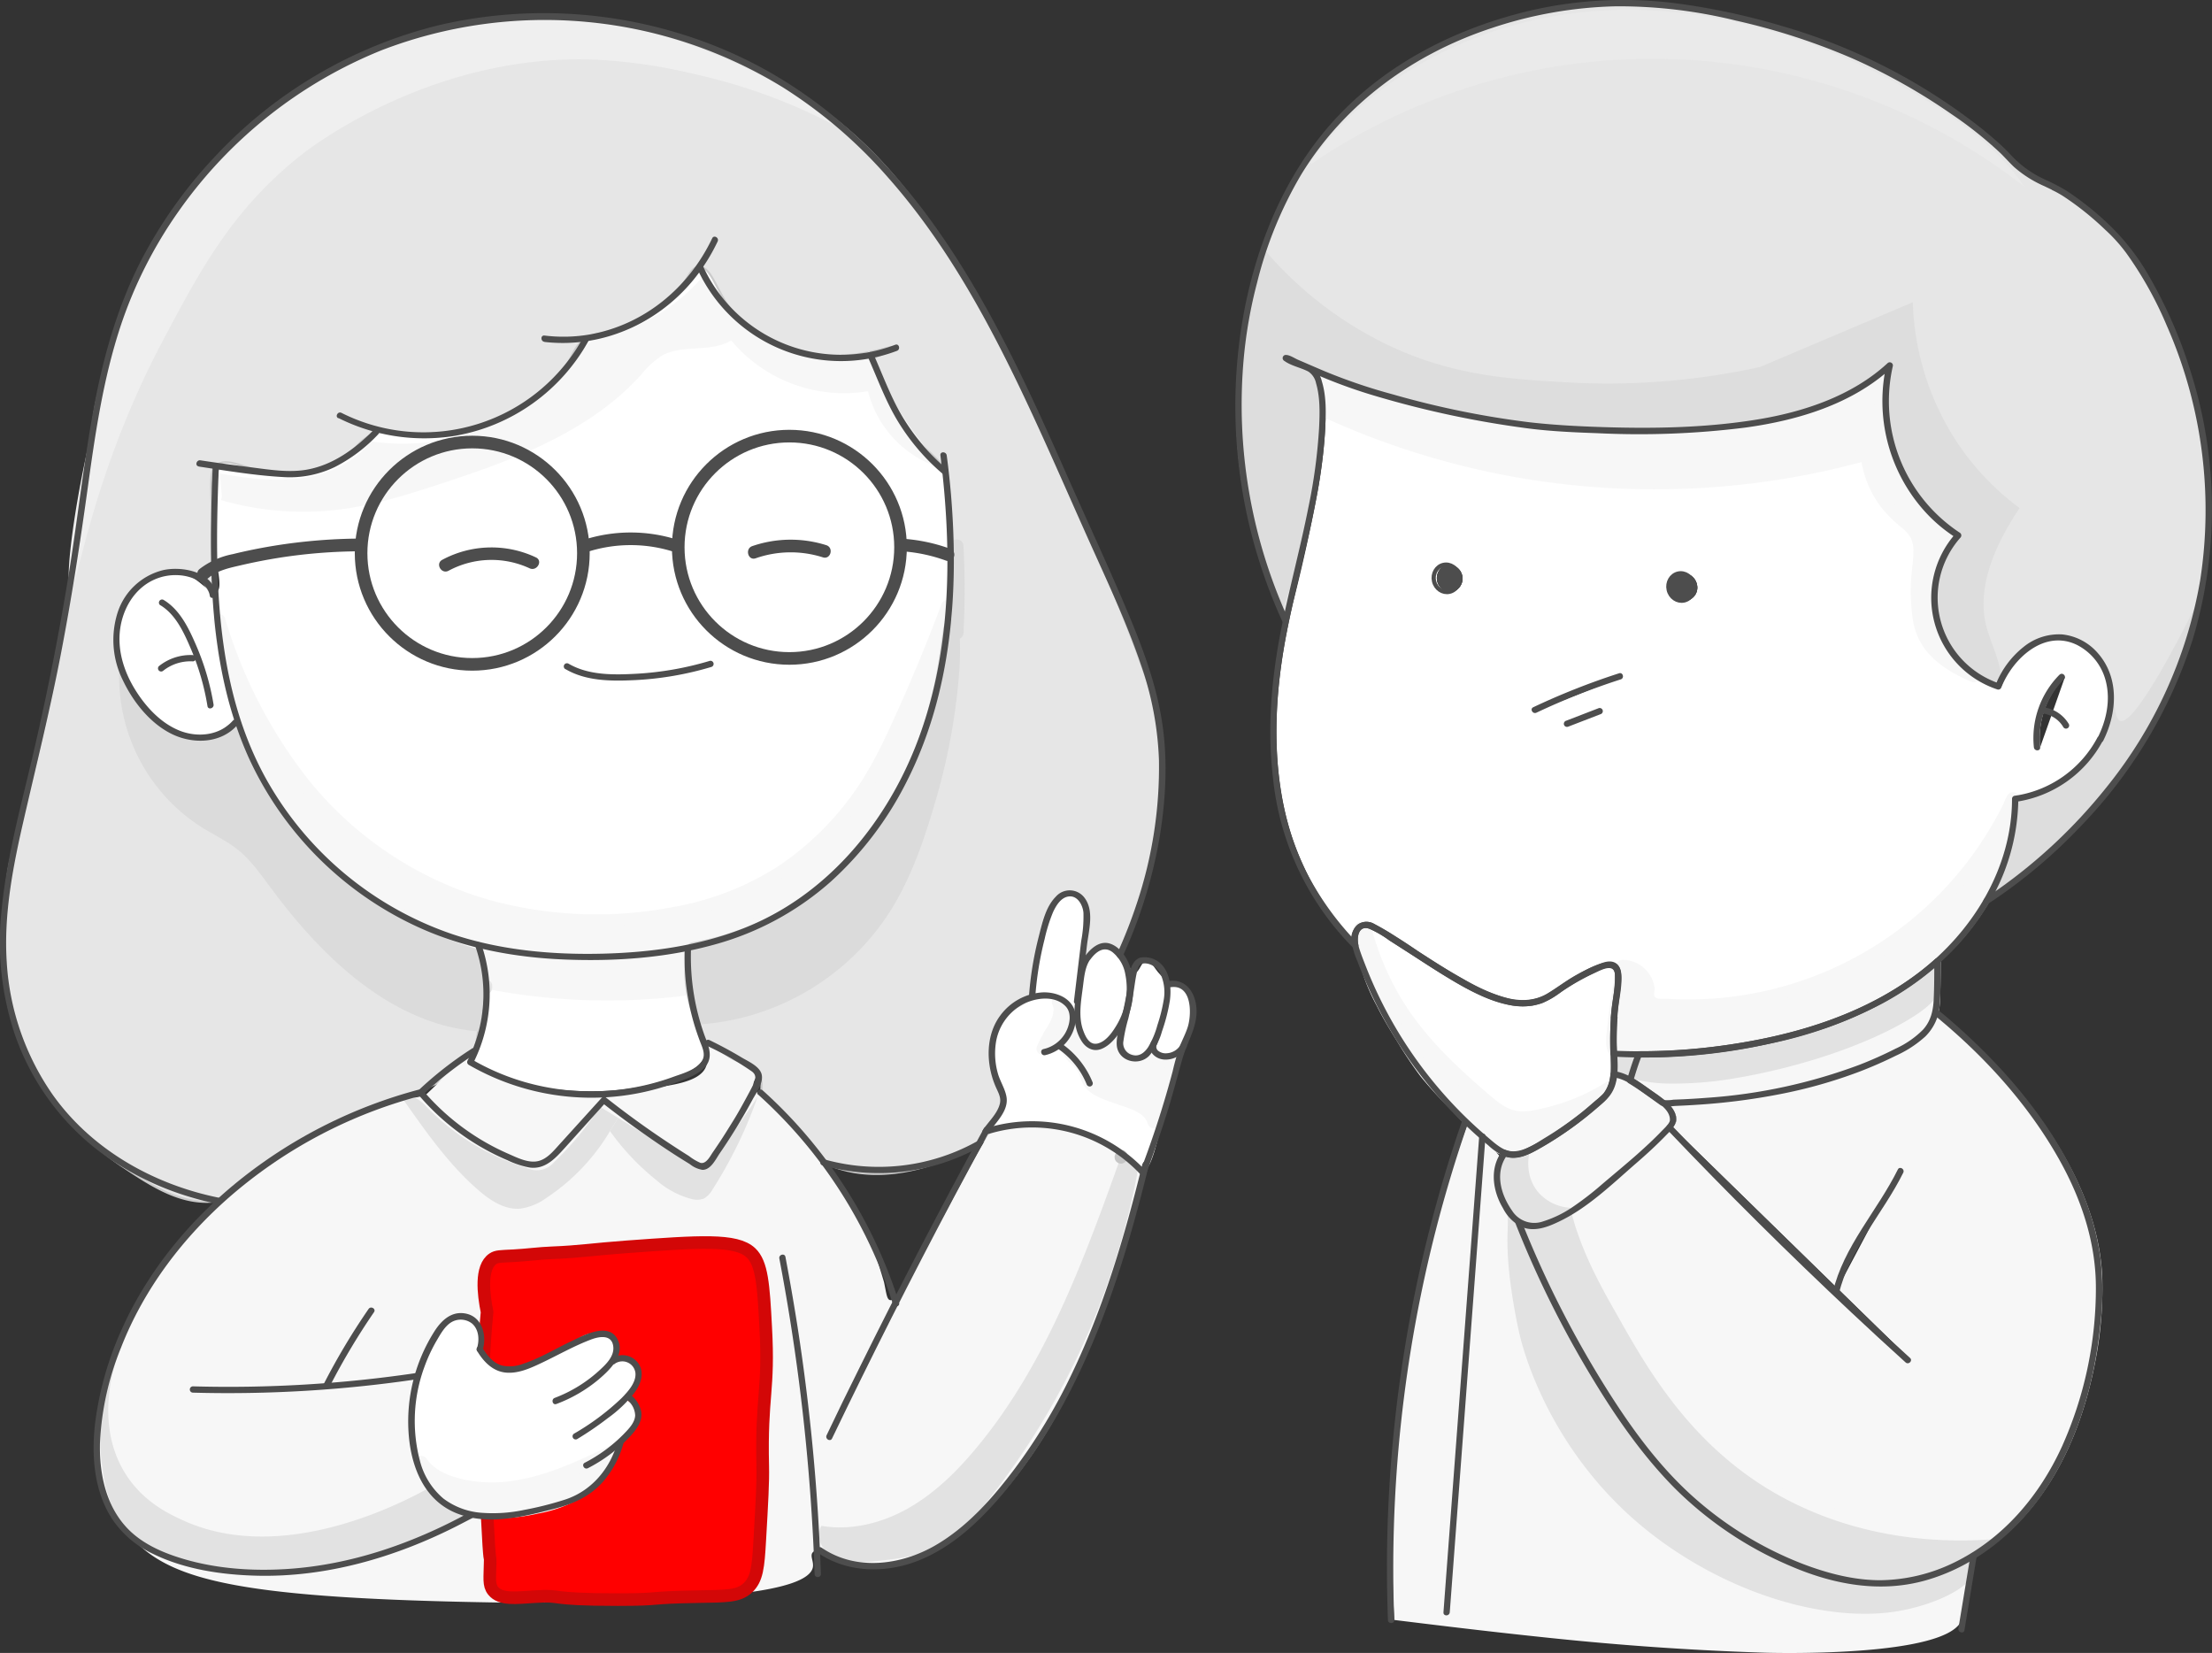 <svg xmlns="http://www.w3.org/2000/svg" viewBox="0 0 526.39 393.31"><rect x="0" y="0" width="526.39" height="393.31" fill="#333333" stroke="none"/><defs><style>.cls-1{fill:#fff;}.cls-13,.cls-2{fill:#e6e6e6;}.cls-2{stroke:#cbcbcb;stroke-width:0.5px;}.cls-12,.cls-17,.cls-2,.cls-4{stroke-miterlimit:10;}.cls-3{fill:#f7f7f7;}.cls-4{fill:red;stroke:#d30707;}.cls-12,.cls-4{stroke-width:3px;}.cls-5{fill:#e5e5e5;}.cls-6{fill:#e2e2e2;}.cls-7{fill:#c6c6c6;}.cls-8{fill:#dbdbdb;}.cls-9{fill:#cbcbcb;}.cls-10{fill:#efefef;}.cls-11{fill:#4d4d4d;}.cls-12,.cls-14,.cls-17{fill:none;}.cls-12,.cls-17{stroke:#4d4d4d;}.cls-15{fill:#ddd;}.cls-16{fill:#eaeaea;}</style></defs><g id="Layer_2" data-name="Layer 2"><g id="Layer_4" data-name="Layer 4"><path class="cls-1" d="M55,89.69c-.13.55-.46,3.06-1.13,8.08-2.35,17.69-3.53,26.53-2.82,32.45.66,5.51,2,9.87.45,10.66-1.83.93-4.62-4.72-10.33-5-5.12-.27-8.94,4-9.17,4.23a14.55,14.55,0,0,0-2.94,6.4A26.07,26.07,0,0,0,28.45,157c1.06,3.41,4.3,12.17,12.5,16.81,2.36,1.34,5.82,3.29,9.36,2.23,3.75-1.12,5-4.84,6.77-4.33s1.26,4.19,2.4,8.57c1,3.95,3.28,6.86,7.76,12.69a92.84,92.84,0,0,0,13,13.8c3.08,2.62,7.19,5.25,15.42,10.51,6.68,4.28,9.12,5.49,12.51,6s4.31-.1,5.72,1c4.45,3.44,1.35,14.94.7,17.53-1.54,6.19-3.81,7.74-2.8,10.51,1.43,3.94,7.52,5,16.12,6.31,15.43,2.41,25.13-.09,27.35-.7,6.14-1.68,11.3-3.09,12.62-7,1-3.12-1.27-5-3.51-14-2.39-9.67-1.35-11.3-.7-11.92,1.08-1,2.16-.51,8-1.7,0,0,1.81-.37,4.64-1.11,4.93-1.28,9.47-4.5,13.33-7.71,7.72-6.42,14.89-12.38,21.53-22.92,7.72-12.25,9.93-23.09,12.12-33.87a134.17,134.17,0,0,0,1.4-45.58c-1.78-12.57-2.87-20.29-7.71-28.75-11-19.31-32.16-25.91-43.47-29.45-34.55-10.79-64.4,0-73.62,3.51C88.5,61.73,59.55,70.67,55,89.69Z"/></g><g id="Colors"><path class="cls-2" d="M266.5,227.2c-6.58,15.85-14.42,34.73-33.86,45.14l-.31.17C228,274.8,211,283.8,196,276.58c-6.39-3.08-14.84-10.27-14.82-16.93,0-1.2.29-2.75-.7-4.24-1.64-2.46-4.78-1.7-9.4-4.86a12,12,0,0,1-2.59-2.19,13,13,0,0,1-2.82-7.05c-1.42-9.61-4.47-12.36-2.6-14.51.35-.41,1.34-.85,3.3-1.71A51.35,51.35,0,0,1,172,223h4.24c1.26-.49,2.78-1.14,4.47-2a58.41,58.41,0,0,0,5.4-3,65.24,65.24,0,0,0,13.4-11.28,95.47,95.47,0,0,0,13.4-17.64c8.55-14.63,10.82-28,12-35.26a99.58,99.58,0,0,0,1.41-15.52c.06-6.22-.55-6.17-.71-15.52-.13-7.67.28-8.41-.7-10.58-1.64-3.62-3.73-3.7-8.47-9.87A59.74,59.74,0,0,1,212.19,96a62.78,62.78,0,0,1-4.94-10.58c4.69-1.88,5.72-2.57,5.64-2.82-.24-.79-10.29,3.83-21.86,1.41a28.74,28.74,0,0,1-12.7-5.65c-7.89-6.43-8.18-14.88-12-14.81-2.44,0-2.21,3.51-7.76,8.47-2.3,2.06-6.56,5.86-12.69,7-3,.58-4.26.13-6.35,1.41-2.7,1.64-3.18,4-4.94,7.05A30,30,0,0,1,124,98.12c-3.76,2.28-7.09,3-12.69,4.24-4.31.94-6.92,1.51-10.58,1.41-5.82-.17-7.83-1.84-11.29-.71-3.22,1-5.21,3.72-6.35,5.64a27.74,27.74,0,0,1-12.69,4.24c-9.92.65-15.7-5-19.05-2.12-1.13,1-1.42,2.41-.7,14.11.62,10.2,1.24,15.87,0,16.22-.9.25-1.47-2.62-4.24-4.23-3.83-2.23-9.78-.83-13.4,2.11-7.41,6-4.48,18.1-4.23,19.05,1.35,5.24,4.65,9.23,6.35,11.28a37.27,37.27,0,0,0,4.94,4.94c2.44,1.55,5.88,3.14,9.17,2.12,3.57-1.12,5-4.71,7.05-4.24.93.22,2.09,1.33,2.82,5.65a68.32,68.32,0,0,0,15.52,24.68c3.32,3.35,8.56,6.94,19,14.11,5.55,3.8,8.21,5.35,12,6.35,5,1.33,6.7.31,8.47,2.12,1.17,1.19,1.77,3,0,17.63-.75,6.12-1,6.87-1.41,7.76-2.6,5.36-8.53,6.92-12.7,9.17C88.33,266,83.49,266,74.65,270.23c-14.48,6.89-13.45,14.11-22.57,15.51-8.67,1.34-16-3.57-23.28-8.46A65.22,65.22,0,0,1,5.52,249.07C-.1,235.55.66,223.75,1.29,213.8c.67-10.55,2.53-13.2,7.06-31.74,5.29-21.65,8-39.41,10.58-56.43,3.73-24.57,2.4-24,4.93-33.85,2.39-9.31,7-27.52,20.46-45.15C64.05,20.7,95,6.23,123.32,4.31a107.28,107.28,0,0,1,25.39,1.41,114.48,114.48,0,0,1,45.14,19.05c18.8,13.28,28,28.45,40.2,48.67,7.4,12.23,13.4,26.26,25.4,54.31,15.47,36.18,16.51,43.58,16.93,48.67C278.21,199,271,216.44,266.5,227.2Z"/></g><g id="Layer_6" data-name="Layer 6"><path class="cls-3" d="M111.68,250.83c-1.25-.26-2.41,1.43-4.94,4.23a78.4,78.4,0,0,1-5.64,5.64,96.87,96.87,0,0,0-26.8,9.17c-16.53,8.56-26,19.86-32.45,27.51a76.63,76.63,0,0,0-11.29,16.93,73,73,0,0,0-4.93,14.11c-2.12,8.71-4.38,18-.71,27.51a30.91,30.91,0,0,0,7,10.58c9.35,9.53,25.34,13.88,87.47,14.81,6.33.09,15.27-.16,33.15-.71,12.57-.38,39.86-1.34,40.91-7.76.22-1.37-.8-2.72,0-3.52,1.36-1.37,5.24,1.71,11.28,2.82a34.07,34.07,0,0,0,9.17,0c14.74-1.68,28.88-22,31.74-26.1a120.78,120.78,0,0,0,12.7-24c.66-1.62,2.56-7,6.35-17.63,0,0,1.23-3.49,4.93-15.52,2.31-7.5,2.49-8.46,2.12-9.88-1.82-6.94-12.86-9.48-17.63-10.58-6.46-1.48-11.92-2.73-16.93,0-1.85,1-2.63,2-11.29,18.34-2.66,5-5.74,9.82-8.46,14.81-2.31,4.25-4.31,8.1-5.64,7.76-.76-.19-.86-1.62-1.41-4.23,0,0-.16-.71-2.83-9.17-1.89-6-4.8-10.36-7.75-14.81-1.87-2.8-3.6-4.92-7.06-9.17-5.29-6.49-7.93-9.73-9.87-10.58-1.07-.46-3.17-1.21-3.53-2.82-.32-1.46,1.07-2.27.71-3.53-.43-1.47-2.61-1.34-5.65-2.82-4-2-5.43-4.75-6.34-4.23s.78,3.25,0,5.64c-1.31,4-8.9,4.85-16.93,5.64-7.88.78-16.51,1.55-27.51-1.41a66,66,0,0,1-9.88-3.52C113.5,253,112.89,251.08,111.68,250.83Z"/></g><g id="Layer_7" data-name="Layer 7"><path class="cls-4" d="M115.2,321.36c.24-4.13.54-7.42.71-9.17-.89-4.34-1.6-10.7,1.41-12.69.88-.58,1.68-.54,4.94-.71,3.06-.16,6.1-.59,9.17-.7,6.45-.25,9.82-.84,17.63-1.41,17.4-1.27,26.11-1.91,29.63,1.41,2.62,2.48,3,7.56,3.52,17.63.86,15.32-1.1,16.24-.7,33.15.09,3.76-.18,8.38-.71,17.64-.36,6.37-.65,9.22-2.82,11.28s-5,2-12,2.12c-12.7.22-7.79.69-19,.7-17.59,0-12.47-1.16-19.75-.7-4.39.27-8.1.81-9.88-1.41-1.12-1.41-.75-3-.7-7.06,0-1.76-.09,2.07-.71-10.58C115,342.25,114.55,333,115.2,321.36Z"/></g><g id="Layer_5" data-name="Layer 5"><path class="cls-1" d="M235.47,267.41c-.26-1,3-2,3.52-4.94.35-1.87-.63-3.11-1.41-4.94-2-4.62-1.87-11,.71-14.81,2.29-3.36,4.85-2.12,7.05-5.64,1.54-2.47.7-3.73,1.41-9.88.69-5.93,1.36-11.14,4.94-13.4,1.31-.82,3.6-1.63,4.94-.71,1.55,1.08.81,3.77,1.41,9.88.28,2.87,0,4.69.7,4.94,1,.33,2-2.73,4.23-2.82,1.71-.08,3.24,1.67,4.24,2.82,1.74,2,1.92,3.52,2.82,3.52,1.19,0,1.46-2.67,2.82-2.82s1.66,2.11,4.23,4.23c2.33,1.93,3.35,1.19,4.94,2.83,2.37,2.43,2.16,6.2,2.11,7.05-.18,3.36-1.76,4.69-3.52,8.46-1.27,2.71-1.19,3.62-2.82,10.58-2.54,10.85-3.85,16.28-5.65,16.93-3.76,1.36-6.21-6.5-15.51-9.87C246.67,265.21,235.94,269.3,235.47,267.41Z"/><path class="cls-1" d="M98.73,331.71a36.64,36.64,0,0,1,3.07-10.35c1.8-3.88,3.32-7.16,6.35-7.75a5.74,5.74,0,0,1,5.64,2.11c1.24,1.89-.27,3.37.71,5.64,1.23,2.86,5.13,4.09,7.76,4.24s4.68-.88,8.46-2.83c5.85-3,7.24-5.58,11.29-5.64,1,0,3,0,4.23,1.41a5,5,0,0,1,.71,4.23,5.13,5.13,0,0,1-2.11,2.77c2.12-2.24,5-2.52,6.34-1.35s1.09,4,0,5.64c-1,1.44-2.32,1.55-2.35,2.49,0,1.24,2.37,1.5,3,3.15s-.8,3.2-2.82,6.35c-3.93,6.13-2.94,6.92-5.64,9.87a22,22,0,0,1-7.06,4.94,35.55,35.55,0,0,1-16.1,3.65c-5.84,0-11.22-.08-15.64-3.65C96.57,350.13,98.1,337.07,98.73,331.71Z"/></g><g id="shadow"><path class="cls-3" d="M224.74,111.59a25.62,25.62,0,0,1-18.18-18.5A35,35,0,0,1,174,81c-4.87,3-11.63.82-16.59,3.68a21.71,21.71,0,0,0-4.91,4.57c-12.39,13.65-30.53,20.3-48.06,26C97,117.7,89.54,120,81.81,121.1A70.44,70.44,0,0,1,52.61,119l.19-.87c-.15-1.82-.31-3.64-.46-5.46,6.35,1.12,12.85,2,19.24,1.14s12.74-3.68,16.69-8.79a52.1,52.1,0,0,0,48.81-19.72,16.25,16.25,0,0,1,3.79-4.13,16.31,16.31,0,0,1,4.9-1.76A43,43,0,0,0,168,64.9c5.44,15,23.83,23.85,38.94,18.74A86.58,86.58,0,0,0,224.74,111.59Z"/><path class="cls-3" d="M164.58,236.72a151.28,151.28,0,0,1-43-.41q-2.9-.45-5.68-1a30.9,30.9,0,0,1-2-9.9,135.07,135.07,0,0,0,17.47,2.14,155.33,155.33,0,0,0,16.94,0c6.68-.29,12.42-.84,16.91-1.39a14.59,14.59,0,0,0-1.41,6.35A14.38,14.38,0,0,0,164.58,236.72Z"/><path class="cls-5" d="M117.14,235c0-.15,0-.31,0-.46A1.06,1.06,0,0,0,117,234a1.14,1.14,0,0,0-.31-.48,1,1,0,0,0-.48-.31,1.15,1.15,0,0,0-.58-.13l-.4,0a1.59,1.59,0,0,0-.66.39l-.23.3a1.48,1.48,0,0,0-.21.76c0,.15,0,.31,0,.46a1.14,1.14,0,0,0,.12.58,1.24,1.24,0,0,0,.31.48,1.11,1.11,0,0,0,.49.31,1.15,1.15,0,0,0,.58.13l.39,0a1.56,1.56,0,0,0,.67-.39l.23-.3a1.58,1.58,0,0,0,.21-.76Z"/><path class="cls-3" d="M253.92,245.54a6.63,6.63,0,0,1-5.88,4,42.69,42.69,0,0,1,2.89-5.31,7.53,7.53,0,0,0,1-5.43l.66-.22A6.62,6.62,0,0,1,253.92,245.54Z"/><path class="cls-3" d="M252.63,244.78a6.68,6.68,0,0,1-.77,1.32,6,6,0,0,1-.55.58,3.14,3.14,0,0,1-.51.41c-.22.15-.45.28-.68.41a3,3,0,0,1-.6.25c-.25.08-.51.14-.77.2a3.29,3.29,0,0,1-.71.07l1.45,1.9c.66-1.79,1.94-3.39,2.83-5.12a9,9,0,0,0,1.06-6.42l-1,1.84L253,240l-1.46-.39a5.12,5.12,0,0,1,.85,1.23,2.86,2.86,0,0,1,.22.54,8.56,8.56,0,0,1,.23.87,3.76,3.76,0,0,1,.06.57,7.54,7.54,0,0,1,0,.82c0,.45.06-.2,0,.24,0,.14-.05.27-.08.4a8.45,8.45,0,0,1-.28.85,1.52,1.52,0,0,0,1.05,1.85,1.54,1.54,0,0,0,1.84-1.05,8.13,8.13,0,0,0-1.72-8.44,1.49,1.49,0,0,0-1.46-.38l-.65.21a1.53,1.53,0,0,0-1,1.84c.41,1.59-.28,3.3-1.13,4.78a36.1,36.1,0,0,0-2.76,5.17A1.51,1.51,0,0,0,248,251a8.17,8.17,0,0,0,7.18-4.72,1.56,1.56,0,0,0-.54-2.06A1.52,1.52,0,0,0,252.63,244.78Z"/><path class="cls-3" d="M253.38,238.38c0-.12-.07-.24-.11-.36a1.26,1.26,0,0,0-.27-.51,1.18,1.18,0,0,0-.42-.38,1.66,1.66,0,0,0-1.16-.15l-.35.15a1.4,1.4,0,0,0-.54.54l-.15.35a1.36,1.36,0,0,0,0,.8c0,.12.07.24.11.35a1,1,0,0,0,.27.51,1,1,0,0,0,.42.39,1.12,1.12,0,0,0,.56.18,1.18,1.18,0,0,0,.59,0l.36-.15a1.4,1.4,0,0,0,.54-.54l.15-.36a1.51,1.51,0,0,0,0-.79Z"/><path class="cls-3" d="M279.37,252.07A134.29,134.29,0,0,1,274.63,267c-.63-2.63-3.52-3.94-6.07-4.87l-4.68-1.72c-1.83-.67-3.81-1.46-4.79-3.14-.55-.94-.71-2.06-1.22-3-.72-1.31-2-2.2-3-3.33s-1.58-2.87-.71-4.09a14.45,14.45,0,0,1,1.08-1.14l1.22.09a5,5,0,0,0,8.95,1.77,5.27,5.27,0,0,0,8.29,3.94,1.41,1.41,0,0,1,.75-.35,1.43,1.43,0,0,1,.81.41A4.21,4.21,0,0,0,279.37,252.07Z"/><path class="cls-3" d="M277.92,251.67a137.06,137.06,0,0,1-4.73,14.94h2.89c-1.46-5.18-8.39-6.24-12.67-8a6,6,0,0,1-2.92-2c-.79-1.15-.9-2.63-1.73-3.79a34.61,34.61,0,0,0-2.55-2.73,3.1,3.1,0,0,1-.92-1.8c0-.73.57-1.1,1-1.59l-1.06.44,1.22.09-1.44-1.1c1.44,5.07,8.1,6.69,11.45,2.43l-2.56-1.06a6.87,6.87,0,0,0,6.83,6.39,7,7,0,0,0,2.56-.54,3.23,3.23,0,0,0,1.16-.61c.37-.21.3-.25-.21-.13l.4.28a5.56,5.56,0,0,0,5.08.57c1.8-.66,1-3.56-.79-2.89-1.38.5-2.12,0-3.31-.63-1.35-.76-2.15,0-3.32.59a3.83,3.83,0,0,1-5.4-3c-.11-1.12-1.66-2.2-2.56-1.06-1.89,2.4-5.56,2-6.44-1.1a1.55,1.55,0,0,0-1.45-1.11,2.88,2.88,0,0,0-2.84.91,4.22,4.22,0,0,0-1.19,4.29,8.85,8.85,0,0,0,2.69,3.84,6.52,6.52,0,0,1,1.51,1.88c.38.8.55,1.67.95,2.46,1.5,3,5.1,3.92,8,5,2.49.92,6.74,1.8,7.58,4.76a1.51,1.51,0,0,0,2.89,0,137.06,137.06,0,0,0,4.73-14.94C281.29,250.6,278.4,249.8,277.92,251.67Z"/><path class="cls-3" d="M254.23,244.68a1.09,1.09,0,0,1,0,.18l.05-.4a1.09,1.09,0,0,1-.08.31l.15-.36a2.77,2.77,0,0,1-.22.37l.23-.3-.14.16a1.14,1.14,0,0,0-.31.48,1.17,1.17,0,0,0-.13.58,1.15,1.15,0,0,0,.13.58,1,1,0,0,0,.31.48l.3.24a1.57,1.57,0,0,0,.76.2l.4,0a1.49,1.49,0,0,0,.66-.39,4.45,4.45,0,0,0,.42-.53,1.28,1.28,0,0,0,.15-.25,3.9,3.9,0,0,0,.2-.47.74.74,0,0,0,0-.14,3.23,3.23,0,0,0,.08-.53.92.92,0,0,0,0-.16,1.15,1.15,0,0,0-.13-.58,1.08,1.08,0,0,0-.31-.48,1.14,1.14,0,0,0-.48-.31,1.06,1.06,0,0,0-.58-.13l-.4,0a1.49,1.49,0,0,0-.66.39l-.24.3a1.57,1.57,0,0,0-.2.76Z"/><path class="cls-3" d="M225.48,144.18C224.62,161.6,219.7,179,210,193.54s-24.28,26-41.13,30.54A103.36,103.36,0,0,1,148.76,227c-12.09.81-30.58,1.72-50-7.81a80,80,0,0,1-20.59-14.58A84.57,84.57,0,0,1,55,162.08q-1.47-7.29-2.92-14.58c3.78,12.11,13.84,38.59,37.33,55.26a92.1,92.1,0,0,0,15.1,8.62,90.64,90.64,0,0,0,44.2,7.36c8.27-.69,25-2.08,40.2-13.4a76.25,76.25,0,0,0,16.23-16.93,84.62,84.62,0,0,0,7.05-12.7C215.81,168.11,220.53,157.52,225.48,144.18Z"/><path class="cls-3" d="M224,144.18c-.95,18.55-6.52,37.12-17.73,52.11C196,210,181,220.23,164.11,223.66A138.15,138.15,0,0,1,138.75,226a92.88,92.88,0,0,1-25.29-2.86A78.35,78.35,0,0,1,70.67,193.7a83.2,83.2,0,0,1-10.82-20.27,123.15,123.15,0,0,1-4.77-18.55l-1.56-7.78-2.89.8A122.79,122.79,0,0,0,68,183.31,89.49,89.49,0,0,0,108.4,214.6c15.15,5.81,31.37,7,47.36,4.92a77.47,77.47,0,0,0,24.08-6.91,68.72,68.72,0,0,0,22.37-17.92,84.8,84.8,0,0,0,11.27-18.22q5.72-12,10.55-24.31,1.49-3.78,2.9-7.59c.67-1.81-2.22-2.59-2.89-.79q-5,13.35-10.88,26.32c-3,6.65-6.15,13.31-10.51,19.22a69.28,69.28,0,0,1-17.88,17.07,68,68,0,0,1-24.52,9.42,96.25,96.25,0,0,1-43.78-1.67,85.56,85.56,0,0,1-42.58-28,114.36,114.36,0,0,1-19.34-35.84c-.35-1-.7-2.1-1-3.16a1.5,1.5,0,0,0-2.89.8c1.52,7.58,2.73,15.29,5.08,22.68a87.37,87.37,0,0,0,9.34,20.17,82,82,0,0,0,40.87,33.13c16.56,6.05,34.75,6,52.05,3.79a73.14,73.14,0,0,0,26.44-8.31A76.64,76.64,0,0,0,204.66,203c12.61-14.34,19.57-32.78,21.74-51.61.27-2.39.46-4.79.58-7.18C227.08,142.25,224.08,142.25,224,144.18Z"/><path class="cls-3" d="M57,161.49a66.3,66.3,0,0,1-2.3-7.16,1.51,1.51,0,0,0-1.84-1.05,1.53,1.53,0,0,0-1.05,1.85,70.08,70.08,0,0,0,2.29,7.16,1.53,1.53,0,0,0,1.85,1A1.52,1.52,0,0,0,57,161.49Z"/><path class="cls-3" d="M145.87,345.34a18.28,18.28,0,0,1-8.74,10,37.28,37.28,0,0,1-13,3.9c-5,.71-10.28.91-15-.95-4.48-1.76-8.34-5.75-8.88-10.49a8.4,8.4,0,0,0,1,1.32,14.42,14.42,0,0,0,5.86,3.5c6.36,2.22,13.41,1.87,19.94.2S139.79,348.25,145.87,345.34Z"/><path class="cls-3" d="M144.43,344.94c-2.21,6.67-8.84,10.28-15.27,11.87-6.72,1.67-15.27,2.84-21.52-.9-2.9-1.73-5.41-4.62-5.86-8.07l-2.8.76c2.3,3.39,6.08,5.16,9.94,6.15a34.15,34.15,0,0,0,12.66.67c8.9-1.11,17-4.95,25-8.79,1.74-.83.22-3.42-1.51-2.59-7.24,3.47-14.6,7-22.6,8.24a32.15,32.15,0,0,1-11.49-.12c-3.46-.71-7.38-2-9.46-5.07-.73-1.09-3-.86-2.79.75,1,8,8.48,12.54,16,13.31a44.8,44.8,0,0,0,13.26-1,31.47,31.47,0,0,0,11.64-4.57,19.5,19.5,0,0,0,7.66-9.83C147.93,343.9,145,343.11,144.43,344.94Z"/><path class="cls-6" d="M111.68,360.86c-11,6.17-32.53,16-57.13,12.7-8.09-1.08-20-2.82-26.1-12-3.47-5.19-4-11.16-4.43-15.4a49.53,49.53,0,0,1,2.92-21.76l1.51-3.05c-.94,2.43-6.32,17.12,1.44,29.38,4.28,6.76,10.57,9.64,14.06,11.2,24.16,10.72,53.21-5.11,58.56-8.13a13.05,13.05,0,0,0,9.17,7.05Z"/><path class="cls-7" d="M28.45,321.68c-.18.93-.35,1.87-.52,2.82"/><path class="cls-6" d="M270.49,280A179.87,179.87,0,0,1,233,359.64a34.94,34.94,0,0,1-7,6.88c-5.23,3.58-11.82,4.37-18.12,5-3.11.32-6.41.61-9.23-.74s-4.77-5-3.18-7.72c7.08,1.22,14.45-.65,20.7-4.2s11.46-8.68,16.06-14.19c16.63-19.92,25.71-44.88,34.47-69.32l.14.05c1.57.46,3.38,1.19,3.72,2.77A4.52,4.52,0,0,1,270.49,280Z"/><path class="cls-7" d="M265.38,274.7c0,.09-.07.19-.1.28a1.22,1.22,0,0,0,0,.6,1.09,1.09,0,0,0,.18.55,1.06,1.06,0,0,0,.39.42,1,1,0,0,0,.51.27l.4.06a1.42,1.42,0,0,0,.75-.21l.31-.23a1.54,1.54,0,0,0,.38-.67c0-.09.07-.18.1-.27a1.22,1.22,0,0,0,0-.6,1.16,1.16,0,0,0-.18-.56,1.12,1.12,0,0,0-.39-.42,1.14,1.14,0,0,0-.51-.27l-.4,0a1.42,1.42,0,0,0-.75.21l-.31.23a1.57,1.57,0,0,0-.38.66Z"/><path class="cls-6" d="M180.3,260.94A105.66,105.66,0,0,1,169.58,283a5.38,5.38,0,0,1-2.07,2.18,4.59,4.59,0,0,1-2.82.14,20.71,20.71,0,0,1-8.53-4.54,58.43,58.43,0,0,1-11-11.64L147.1,266,165,277.08a2.73,2.73,0,0,0,2.19.59,2.78,2.78,0,0,0,1-.83A119,119,0,0,0,180.3,260.94Z"/><path class="cls-6" d="M147.1,266l-1.95,3.16a49,49,0,0,1-15,15.79,13.93,13.93,0,0,1-6.36,2.64c-3.76.31-7.2-2-10-4.45-6.91-6-12.24-13.57-17.5-21.05L96,261.4a3.13,3.13,0,0,1,3.16,0,10.22,10.22,0,0,1,2.51,2.13,55.28,55.28,0,0,0,23.61,14.34,5.41,5.41,0,0,0,6.66-1.43,72.36,72.36,0,0,0,10.83-13.1Z"/><path class="cls-8" d="M113.91,245.42c-20.6-1.61-37.17-17.49-49.43-34.12C62,208,59.61,204.52,56.37,202c-2.6-2-5.63-3.46-8.45-5.2a42.4,42.4,0,0,1-19.56-35.31l.09-3a24.09,24.09,0,0,0,8.46,12.7c2,1.51,5.83,4.39,11.29,4.23a16,16,0,0,0,8.46-2.82,86.11,86.11,0,0,0,57.27,53.31A36.83,36.83,0,0,1,113.91,245.42Z"/><path class="cls-9" d="M28.36,161.44a41.14,41.14,0,0,1,.27-4.7"/><path class="cls-8" d="M226.3,148.91c1.26.17,1.53,21.61-6.72,46.43-3.1,9.34-5.55,15.76-10.47,22.93a56.88,56.88,0,0,1-42.54,24.15,25.52,25.52,0,0,1-1.64-16.63,67.11,67.11,0,0,0,19-6.35c3.11-1.59,15-8,25.39-22.57C225.88,173.66,224.94,148.72,226.3,148.91Z"/><path class="cls-8" d="M225.9,150.35a1.71,1.71,0,0,1-.74-.54s-.06-.36,0-.1a7,7,0,0,0,.16.77c0,.22,0-.25,0,.18,0,.19,0,.37.05.55,0,.47.06.93.07,1.4a72.92,72.92,0,0,1-.25,8.23,141.81,141.81,0,0,1-4.59,25.95c-2.41,8.89-5.29,18.05-9.87,26.09a55.33,55.33,0,0,1-44.15,28l1.29.74a24.27,24.27,0,0,1-1.48-15.47l-1,1.05a68.39,68.39,0,0,0,36.16-18.82c12.8-12.56,20.68-29.21,24-46.69.55-2.86,1-5.74,1.36-8.62.12-.87.22-1.74.39-2.6,0-.25.11-.49.16-.74s0,0,0,0-.64.61-1.1.59c1.93.07,1.92-2.93,0-3-1.54-.06-1.83,1.72-2,2.85-.32,2-.54,4-.85,6a103.79,103.79,0,0,1-5.37,21c-6,15.83-16.84,30.14-31.43,38.94a64.52,64.52,0,0,1-22.11,8.1,1.49,1.49,0,0,0-1.05,1,27.69,27.69,0,0,0,1.79,17.78,1.46,1.46,0,0,0,1.3.75A58.68,58.68,0,0,0,211.72,217c5.21-8.18,8.38-17.65,11.05-26.91a148,148,0,0,0,5.34-28.35,72.45,72.45,0,0,0,.3-9.77c-.07-1.34,0-4.11-1.72-4.54C224.82,147,224,149.89,225.9,150.35Z"/><path class="cls-8" d="M226.42,149.57c0,.2-.07.41-.11.61l2.95.4a182.17,182.17,0,0,0,0-20.77c-.11-1.92-3.11-1.93-3,0a182.17,182.17,0,0,1,0,20.77c-.1,1.67,2.62,2.07,2.94.4l.12-.61c.33-1.89-2.56-2.7-2.9-.8Z"/><path class="cls-10" d="M16.81,139.74c1.75.38,4.78-26.28,21.87-58.54,8.93-16.88,16.63-31.42,33.15-44.44,2.41-1.9,31.38-24.1,69.83-22.57a127.22,127.22,0,0,1,24,3.53,133.78,133.78,0,0,1,36.67,14.1c.12-.22-33.55-28.92-76.88-27.51-26,.85-45.81,12.25-52.19,16.23A107,107,0,0,0,41.5,50.87C32,64.8,28.68,76.92,23.86,94.6,17.6,117.61,15.23,139.4,16.81,139.74Z"/></g><g id="Layer_2-2" data-name="Layer 2"><path class="cls-11" d="M50.62,110.89c-.93,23.29-1.2,47.71,8.57,69.41a81.82,81.82,0,0,0,41.38,40.78c10.66,4.68,22.23,6.77,33.82,7.23,11.87.48,24.05-.35,35.53-3.53a69.14,69.14,0,0,0,27.78-15A81.12,81.12,0,0,0,215.75,186c10.72-21.06,12.51-45.31,10.54-68.52-.26-3-.59-6.09-1-9.12-.12-.95-1.62-1-1.5,0,2.86,23.23,2.76,47.67-6.1,69.69-7.56,18.78-21.54,35.28-40.67,42.81-10.69,4.21-22.24,5.78-33.68,6.06-12,.29-24.24-.82-35.71-4.65a80.51,80.51,0,0,1-44.12-36.61c-11.27-20.07-12.32-43.74-11.72-66.21.07-2.84.18-5.68.29-8.52,0-1-1.46-1-1.5,0Z"/><path class="cls-11" d="M47.24,111c6.65,1,13.39,2.14,20.11,2.51a24.6,24.6,0,0,0,12.34-2.39A37.56,37.56,0,0,0,90,103.34c.67-.69-.39-1.75-1.06-1.06-4.32,4.42-9.58,8.3-15.77,9.44-4.26.79-8.76.07-13-.47s-8.33-1.09-12.49-1.72c-.94-.14-1.35,1.3-.4,1.44Z"/><path class="cls-11" d="M80.52,99.46a45.62,45.62,0,0,0,27.72,4.25A45.08,45.08,0,0,0,140.11,81c.46-.85-.83-1.61-1.3-.76a43.33,43.33,0,0,1-57.54,18c-.86-.44-1.62.86-.75,1.29Z"/><path class="cls-11" d="M129.56,81.36c14.52,1.67,28.73-5.17,37.16-17a45.16,45.16,0,0,0,4.06-6.91c.41-.86-.88-1.63-1.3-.75-5.56,11.69-16,20.45-28.9,22.84a36.69,36.69,0,0,1-11,.3c-1-.11-.95,1.4,0,1.5Z"/><path class="cls-11" d="M166,64.07a37.58,37.58,0,0,0,47.45,19.41c.9-.34.51-1.79-.4-1.45a36.12,36.12,0,0,1-45.76-18.72c-.4-.87-1.7-.11-1.29.76Z"/><path class="cls-11" d="M206.6,85.1c2.27,5.11,4.19,10.44,7.11,15.22a51.76,51.76,0,0,0,10.64,12.44c.74.62,1.8-.43,1.07-1.06a50.42,50.42,0,0,1-10.64-12.51c-2.8-4.68-4.67-9.88-6.88-14.85-.39-.88-1.68-.11-1.3.76Z"/><path class="cls-11" d="M51.36,141.29c-.83-5.37-8.22-6.61-12.55-5.63A15.2,15.2,0,0,0,28,145.72a21.52,21.52,0,0,0,1.34,16.35c2.4,5,6.38,10,11.42,12.52s11.76,2.42,15.72-2.07c.64-.72-.42-1.79-1.06-1.06-3.15,3.58-8.39,4.09-12.66,2.4-4.58-1.82-8.2-5.82-10.71-9.94-2.62-4.3-4.19-9.41-3.43-14.47.69-4.6,3.2-9,7.42-11.21A12.41,12.41,0,0,1,43.75,137c2.58.43,5.72,1.88,6.17,4.73.14.95,1.59.55,1.44-.4Z"/><path class="cls-11" d="M38.15,144c3.75,2.25,5.72,6.74,7.37,10.61A58.63,58.63,0,0,1,49.37,168c.16,1,1.61.55,1.45-.39a60.15,60.15,0,0,0-4.23-14.26c-1.74-4-3.82-8.31-7.68-10.62a.75.75,0,0,0-.76,1.29Z"/><path class="cls-11" d="M45.86,155.87a12,12,0,0,0-8.06,2.65.75.75,0,0,0,1.06,1.06,10.4,10.4,0,0,1,7-2.21c1,0,1-1.45,0-1.5Z"/><path class="cls-11" d="M134.59,159.22c4.86,2.85,10.77,2.87,16.24,2.62a76.43,76.43,0,0,0,18.5-3.16.75.75,0,0,0-.4-1.44,75.25,75.25,0,0,1-17.63,3.08c-5.32.28-11.2.39-16-2.4a.75.75,0,0,0-.76,1.3Z"/><path class="cls-11" d="M106.75,135.8a21.57,21.57,0,0,1,19.27-.58c1.73.82,3.26-1.77,1.51-2.59a24.75,24.75,0,0,0-22.3.58c-1.69.92-.18,3.51,1.52,2.59Z"/><path class="cls-11" d="M179.83,132.84a25.21,25.21,0,0,1,16-.22c1.85.58,2.64-2.31.8-2.9a28.13,28.13,0,0,0-17.61.22c-1.81.63-1,3.53.8,2.9Z"/><path class="cls-11" d="M113.11,225.14a34.84,34.84,0,0,1-1.85,27.22.76.76,0,0,0,.27,1A58.3,58.3,0,0,0,144,261.1a57.62,57.62,0,0,0,16.52-3.37c2.31-.85,5-1.73,6.82-3.4,2.12-1.9,1.75-4.25.81-6.66A55.15,55.15,0,0,1,164.43,226c0-1-1.47-1-1.5,0a55.87,55.87,0,0,0,2.25,17.67c.4,1.34.85,2.66,1.35,4s1.38,3,.68,4.46c-1.07,2.25-4.6,3.25-6.72,4a57.15,57.15,0,0,1-31.32,2.39,55.69,55.69,0,0,1-16.89-6.44l.27,1a36.36,36.36,0,0,0,2-28.38c-.32-.91-1.77-.52-1.45.4Z"/><path class="cls-11" d="M112.28,249.52a86.39,86.39,0,0,0-12.7,9.92.75.75,0,0,0,0,1.06,57.29,57.29,0,0,0,16.47,13.31q2.3,1.24,4.71,2.26a21,21,0,0,0,5.29,1.74c3.68.49,6.08-2.16,8.34-4.66l9.81-10.88h-1.06q5.78,4.55,11.82,8.72,3.07,2.13,6.22,4.15c1,.63,2,1.25,3,1.87a6.34,6.34,0,0,0,3,1.35c2,0,3.15-2.56,4.08-3.91,1.41-2.05,2.77-4.14,4.06-6.26s2.54-4.28,3.72-6.47c.89-1.66,2.65-4,2.23-6s-3.29-3.2-4.86-4.15c-2.45-1.48-5-2.83-7.56-4.08-.86-.42-1.62.87-.75,1.29a72.29,72.29,0,0,1,10.79,6.14c1.29.93.89,2.1.26,3.35-.49,1-1,1.93-1.52,2.89-1,1.84-2,3.67-3.12,5.47s-2.12,3.44-3.24,5.12c-.56.84-1.13,1.68-1.7,2.51s-1.55,2.82-2.92,2.42a12.42,12.42,0,0,1-2.68-1.6c-.92-.58-1.84-1.16-2.76-1.76q-2.64-1.71-5.25-3.5-6-4.12-11.7-8.62a.76.76,0,0,0-1.06,0L133,272.45c-1.36,1.5-2.85,3.33-4.92,3.82-2.38.56-5.09-.85-7.22-1.78a56.21,56.21,0,0,1-20.22-15.05v1.06A85.9,85.9,0,0,1,113,250.81c.81-.52.06-1.82-.75-1.29Z"/><path class="cls-11" d="M99.68,259.26a115.91,115.91,0,0,0-41.82,20.86c-12.12,9.53-22.34,21.72-28.72,35.81a77.63,77.63,0,0,0-6.45,22.25c-1,8-.4,16.86,4.3,23.7a23.94,23.94,0,0,0,9.36,7.82c7.53,3.7,16.28,5,24.59,5.22,16.56.45,32.9-4.29,47.59-11.71,1.3-.66,2.6-1.35,3.88-2,.85-.47.09-1.76-.76-1.3-13.29,7.28-28,12.42-43.19,13.41-8.93.59-18.22-.12-26.74-3-4.29-1.44-8.56-3.56-11.66-6.94-5-5.45-6.48-13.09-6.26-20.28a68.26,68.26,0,0,1,5-22.44c5.48-14.06,14.86-26.37,26.22-36.2a113.13,113.13,0,0,1,39.68-22.14q2.68-.86,5.4-1.57a.75.75,0,0,0-.4-1.45Z"/><path class="cls-11" d="M114.87,321.21c1-3.27,0-7.65-3.74-8.59-3.49-.86-6,1.42-7.74,4.15a40,40,0,0,0-6.11,24.82c.66,7.76,3.82,15.55,11.55,18.55,7.29,2.82,15.3.85,22.56-1,4.61-1.15,8.75-2.84,12-6.45a23.18,23.18,0,0,0,5-9.38A.75.75,0,0,0,147,343c-1.74,6.33-6.1,11.68-12.45,13.79a79,79,0,0,1-9.86,2.49,35.84,35.84,0,0,1-10.17.67,17.12,17.12,0,0,1-9-3.38,17.39,17.39,0,0,1-5.63-9.13,37.19,37.19,0,0,1,1.12-22.23,38.11,38.11,0,0,1,2.77-6c1-1.68,2.12-3.86,3.93-4.76a4.37,4.37,0,0,1,4.7.54c1.61,1.5,1.69,3.91,1.09,5.88-.28.93,1.17,1.32,1.45.4Z"/><path class="cls-11" d="M113.5,321.39c1.55,2.59,3.73,4.91,6.88,5.21,3,.28,5.94-1.09,8.55-2.33,3.89-1.84,7.64-4,11.67-5.52,2.05-.79,5.09-1.3,5.35,1.77.18,2.13-1.54,3.91-3,5.26A32.94,32.94,0,0,1,132,332.62c-.9.34-.51,1.79.4,1.45a34.34,34.34,0,0,0,10-5.79c2.66-2.26,6.67-6,4.43-9.83s-8-.69-10.85.67c-3.8,1.78-7.47,4.06-11.48,5.37a8.69,8.69,0,0,1-5.11.41c-2.1-.63-3.53-2.46-4.61-4.27a.75.75,0,0,0-1.29.76Z"/><path class="cls-11" d="M146.33,324.47a3.14,3.14,0,0,1,4.88,2.19c.23,2.28-1.8,4.49-3.28,6a58.58,58.58,0,0,1-11.37,8.49.75.75,0,0,0,.75,1.29,78.32,78.32,0,0,0,7.42-5.07,30.6,30.6,0,0,0,6.21-5.92c1.49-2,2.55-4.7,1-7a4.63,4.63,0,0,0-6.35-1.24c-.81.51-.06,1.81.76,1.29Z"/><path class="cls-11" d="M149,332.94a4.86,4.86,0,0,1,2.15,3.86c-.09,1.79-1.63,3.29-2.8,4.5a36.15,36.15,0,0,1-9.2,6.75c-.85.45-.1,1.74.76,1.29a36.7,36.7,0,0,0,10.14-7.66c1.45-1.6,2.88-3.47,2.55-5.76a6.81,6.81,0,0,0-2.85-4.27c-.76-.59-1.51.72-.75,1.29Z"/><path class="cls-11" d="M99,326.71a305.08,305.08,0,0,1-53.08,3.16.75.75,0,0,0,0,1.5,307.73,307.73,0,0,0,53.48-3.21c1-.15.54-1.59-.4-1.45Z"/><path class="cls-11" d="M78.44,329.93A162.44,162.44,0,0,1,89,312.22c.55-.8-.75-1.55-1.29-.76a161.08,161.08,0,0,0-10.6,17.72c-.44.85.86,1.61,1.3.75Z"/><path class="cls-11" d="M180.47,260.5a112.71,112.71,0,0,1,27.3,37.38,111.1,111.1,0,0,1,4.73,12.48c.29.91,1.74.52,1.45-.4A114.29,114.29,0,0,0,191,269.08a112.36,112.36,0,0,0-9.51-9.64c-.71-.64-1.78.41-1.06,1.06Z"/><path class="cls-11" d="M185.46,299.46A489,489,0,0,1,193,357.9q.57,8.28.85,16.6c0,1,1.53,1,1.5,0a493.23,493.23,0,0,0-5.56-58.82q-1.31-8.32-2.88-16.62c-.19-.94-1.63-.54-1.45.4Z"/><path class="cls-11" d="M198,342.28q13.94-29,29.05-57.49,4.16-7.79,8.38-15.53c.46-.85-.83-1.61-1.3-.76q-15.37,28.17-29.6,56.95-4,8-7.83,16.07c-.41.87.88,1.63,1.3.76Z"/><path class="cls-11" d="M271.88,276.88c-4.21,17.23-9.28,34.38-17,50.38a134.42,134.42,0,0,1-13.45,22.27c-5.22,6.94-11.25,13.78-18.85,18.18-8.18,4.74-18.92,6.15-27.06.55-.8-.55-1.55.75-.76,1.29,6.93,4.77,16.17,4.82,23.8,1.78,8.3-3.31,14.89-9.67,20.52-16.43,11.64-14,19.67-30.52,25.62-47.61,3.43-9.84,6.2-19.89,8.68-30,.22-.93-1.22-1.33-1.45-.4Z"/><path class="cls-11" d="M235.21,269.67c1.72-2.62,5-5.4,4.27-8.87-.39-1.93-1.57-3.65-2.07-5.58a17.35,17.35,0,0,1-.47-6.73,12.54,12.54,0,0,1,6.2-9.37c3-1.7,7.79-2.44,10.44.32,1.63,1.71.95,4.65-.13,6.46a8,8,0,0,1-5.14,3.72c-.94.21-.55,1.66.4,1.45a9.46,9.46,0,0,0,7.28-8.21c.42-4.61-3.81-6.9-7.93-6.73a13.5,13.5,0,0,0-10,5.47c-2.85,3.8-3.32,8.86-2.29,13.4a20.44,20.44,0,0,0,1.27,3.8c.55,1.22,1.23,2.39.9,3.79-.55,2.39-2.75,4.32-4.06,6.32-.53.81.77,1.56,1.29.76Z"/><path class="cls-11" d="M251.75,249.53a18.88,18.88,0,0,1,6.83,8.44.78.78,0,0,0,.92.53.76.76,0,0,0,.53-.92,20.71,20.71,0,0,0-7.52-9.35c-.8-.54-1.55.76-.76,1.3Z"/><path class="cls-11" d="M246.37,237.12a78.55,78.55,0,0,1,2.23-13.71,37.61,37.61,0,0,1,2-6.39c.68-1.46,1.76-3.31,3.47-3.67,2.31-.49,3.61,2,3.78,3.9a32.45,32.45,0,0,1-.56,6.66l-1.72,14.27c-.11,1,1.39.95,1.5,0l1.6-13.3c.42-3.48,1.75-8.08-.53-11.18a4.39,4.39,0,0,0-6.9-.33c-2.46,2.49-3.26,6.39-4.09,9.65a80,80,0,0,0-2.29,14.1c-.07,1,1.43,1,1.5,0Z"/><path class="cls-11" d="M258.21,227.53c-1.5,2.08-1.69,5.19-2,7.63-.52,4.18-1.23,8.62,1.08,12.41,1,1.69,2.74,2.78,4.72,2.05,2.19-.8,3.81-3,5-4.85a18.3,18.3,0,0,0,2.05-14.3c-.69-2.36-2.42-5.12-4.88-5.93s-4.59,1.09-6,3c-.57.78.73,1.53,1.29.76,1.29-1.77,3.22-3.35,5.32-1.7a8.66,8.66,0,0,1,3,5.23,17,17,0,0,1-1.94,11.88c-1,1.71-2.52,4-4.53,4.56s-2.95-1.49-3.5-2.94c-1.27-3.33-.56-7.09-.12-10.52.28-2.08.46-4.74,1.74-6.51C260.07,227.5,258.77,226.75,258.21,227.53Z"/><path class="cls-11" d="M271.24,227.89c-2.46,1-2.47,4.39-2.82,6.58-.43,2.78-1,5.54-1.62,8.28-.44,1.87-1.16,3.9-1.05,5.85.22,3.89,5.18,5.25,7.75,2.59a15,15,0,0,0,3-5.73,42.52,42.52,0,0,0,1.89-7.36c.36-2.59.14-5.9-1.51-8.06a5.57,5.57,0,0,0-5.61-2.15.75.75,0,0,0,.4,1.45c1.6-.47,3.48.65,4.3,2a10.47,10.47,0,0,1,1,6.33,38.84,38.84,0,0,1-1.53,6.21,20.88,20.88,0,0,1-2.17,5.21c-.89,1.38-2.2,2.46-3.93,1.89a2.85,2.85,0,0,1-2-3.25,38.06,38.06,0,0,1,1.17-5.39c.51-2.18.93-4.37,1.29-6.58.24-1.5.41-3,.77-4.5.17-.7.38-1.65,1.14-1.94S272.14,227.54,271.24,227.89Z"/><path class="cls-11" d="M278.46,234.92c5.12-.88,5.17,6.1,4.23,9.3-.53,1.77-1.44,3.36-2.07,5.09a57.19,57.19,0,0,0-1.56,5.59,234.19,234.19,0,0,1-7.5,23.26c-.33.91,1.12,1.3,1.45.4q2.5-6.8,4.69-13.71c1.36-4.31,2.46-8.68,3.7-13,1.14-4,3.64-7.61,3.32-12-.28-3.68-2.56-7.1-6.65-6.4-.95.16-.55,1.61.39,1.45Z"/><path class="cls-11" d="M235.49,269.75a35.37,35.37,0,0,1,35.85,9.63c.66.71,1.72-.35,1.06-1.06a36.9,36.9,0,0,0-37.31-10c-.92.29-.53,1.73.4,1.45Z"/><path class="cls-11" d="M274.07,247.68a2.65,2.65,0,0,0,.23,3.12,4,4,0,0,0,2.88,1.32,5.66,5.66,0,0,0,5.15-2.88c.47-.85-.83-1.61-1.3-.76a4.13,4.13,0,0,1-3.44,2.14,2.82,2.82,0,0,1-1.95-.57,1.22,1.22,0,0,1-.28-1.62.74.74,0,0,0-.26-1,.76.76,0,0,0-1,.27Z"/><path class="cls-11" d="M195.77,277.3A49.5,49.5,0,0,0,233,273c.85-.47.09-1.76-.75-1.29a48,48,0,0,1-36.1,4.15.75.75,0,0,0-.4,1.45Z"/><path class="cls-11" d="M267.15,227.58A112.78,112.78,0,0,0,276,198.94c1.59-9.81,2-19.92.09-29.71-1.61-8.38-4.69-16.38-8-24.21-4.58-10.83-9.57-21.5-14.32-32.25-9.15-20.67-18.64-41.46-31.92-59.86-13.12-18.18-30-33.21-51-41.7a110.31,110.31,0,0,0-66.15-5.28A108.21,108.21,0,0,0,51.17,37.24a109.52,109.52,0,0,0-18,25.53C27.77,73.58,24.5,85.24,22.31,97.11c-2.44,13.19-3.84,26.54-6,39.78q-3.33,20.46-8,40.68c-3,13.13-6.79,26.2-8,39.67A69.37,69.37,0,0,0,3.48,246,59.45,59.45,0,0,0,23,273.48a68,68,0,0,0,22,11.26,70,70,0,0,0,6.85,1.73c.94.19,1.34-1.26.4-1.45-15.69-3.14-30.58-11.53-39.87-24.77A61.53,61.53,0,0,1,1.61,229C.85,217.51,3.12,206,5.69,194.9c3-13.05,6.23-26,8.78-39.2s4.57-26.31,6.4-39.55C22.64,103.3,24.53,90.37,28.56,78A104.91,104.91,0,0,1,42.7,50a108.81,108.81,0,0,1,48-38,108.18,108.18,0,0,1,95.64,8.81,113.92,113.92,0,0,1,25,21.44c14.7,16.61,25.13,36.5,34.4,56.5,4.9,10.58,9.52,21.29,14.31,31.92,4.06,9,8.24,18,11.41,27.36a76.81,76.81,0,0,1,4.34,22.89,102.34,102.34,0,0,1-5.26,34,116.05,116.05,0,0,1-4.7,12c-.4.87.9,1.64,1.3.76Z"/><circle class="cls-12" cx="112.38" cy="131.63" r="26.45"/><circle class="cls-12" cx="187.85" cy="130.22" r="26.45"/><path class="cls-11" d="M139.53,131.4a33.74,33.74,0,0,1,21.12,0c1.84.6,2.62-2.29.79-2.89a36.57,36.57,0,0,0-22.71,0c-1.82.6-1,3.5.8,2.89Z"/><path class="cls-11" d="M85.69,128.15a133.24,133.24,0,0,0-20.43,1.7c-3.31.54-6.6,1.2-9.85,2a18.76,18.76,0,0,0-7.94,3.56c-1.48,1.26.65,3.37,2.12,2.13,2.1-1.79,4.92-2.4,7.55-3,3.1-.73,6.24-1.34,9.39-1.84a126.8,126.8,0,0,1,19.16-1.52,1.5,1.5,0,0,0,0-3Z"/><path class="cls-11" d="M214.71,131.18a38.08,38.08,0,0,1,10.45,2.23,1.5,1.5,0,1,0,.8-2.89,40.86,40.86,0,0,0-11.25-2.34,1.5,1.5,0,1,0,0,3Z"/><path class="cls-1" d="M384.87,242.13a75.76,75.76,0,0,0-.13,8.58,45.76,45.76,0,0,1,0,4.94,9.32,9.32,0,0,1-1.75,4.94,59.08,59.08,0,0,1-4.93,4.31,75.93,75.93,0,0,1-13.71,9,7.18,7.18,0,0,1-4.11.9,5.68,5.68,0,0,1-1.42-.36,10,10,0,0,1-2.8-1.86,102.74,102.74,0,0,1-32.28-46.06,15.35,15.35,0,0,1-.47-1.5,6.18,6.18,0,0,1-.19-2.14,3.06,3.06,0,0,1,2.17-2.73,4.49,4.49,0,0,1,3,.87c8.42,4.93,16.21,11,25.07,15.06,4,1.84,8.44,3.3,12.75,2.39,4-.83,6.09-4.22,14.24-7.78,2.42-1.05,3.61-1.39,4.53-.83C386.76,231,385.4,234.82,384.87,242.13Z"/><path class="cls-1" d="M502.36,161.1c-1.51-4.85-5.79-9-10.85-9.43-6.83-.64-12.75,5.22-15.24,11.62a22.28,22.28,0,0,1-9.56-35.94c-13.14-8.27-20-25.37-16.28-40.45a45.34,45.34,0,0,1-12.7,8.2,80.76,80.76,0,0,1-14.57,4.66c-25.36,5.14-58.61,1.41-58.61,1.41a234.15,234.15,0,0,1-43.09-9.85c-2.85-.94-14.72-6.27-14.77-6.16s.76.39,1.23.62c2.34,1.1,4.14,1.78,4.31,1.84,6.33,2.57,1.39,29,1.39,29-2.71,14.51-5.53,25.15-6.06,27.43-.23,1-.5,2.22-.78,3.55-2.38,11.24-5.72,32.12.74,51.77A66.84,66.84,0,0,0,323.3,225a6.18,6.18,0,0,1-.19-2.14,3.06,3.06,0,0,1,2.17-2.73,4.49,4.49,0,0,1,3,.87c8.42,4.93,16.21,11,25.07,15.06,4,1.84,8.44,3.3,12.75,2.39,4-.83,6.09-4.22,14.24-7.78,2.42-1.05,3.61-1.39,4.53-.83,1.89,1.17.53,5,0,12.31a75.76,75.76,0,0,0-.13,8.58c2,.1,4,.16,6,.16a144.16,144.16,0,0,0,21.78-1.6c16.2-2.4,32.41-7.4,45.42-17.35,1.32-1,2.61-2.08,3.85-3.2a60.59,60.59,0,0,0,11.68-14.3,47.73,47.73,0,0,0,6.82-24.33,27.11,27.11,0,0,0,20.24-14.23C502.88,171.33,503.86,166,502.36,161.1ZM345.71,140.81a3.29,3.29,0,0,1-1.45-6.4,3.29,3.29,0,0,1,1.45,6.4ZM366,168.94a161.66,161.66,0,0,1,20.25-8Zm35.55-26.06a3.3,3.3,0,1,1,2.24-3.88A3.17,3.17,0,0,1,401.57,142.88ZM485.5,177.8a20.59,20.59,0,0,1,5.9-16.72"/><path class="cls-11" d="M345.71,140.81a3.29,3.29,0,0,1-1.45-6.4,3.29,3.29,0,0,1,1.45,6.4Z"/><path class="cls-11" d="M386.27,160.94l-20.25,8A161.66,161.66,0,0,1,386.27,160.94Z"/><path class="cls-11" d="M401.57,142.88a3.3,3.3,0,1,1,2.24-3.88A3.17,3.17,0,0,1,401.57,142.88Z"/><path class="cls-13" d="M524.6,137.48c-7.36,47.19-44.87,72.5-51.71,77h0a47.73,47.73,0,0,0,6.82-24.33,27.11,27.11,0,0,0,20.24-14.23c2.32-4.53,3.3-9.91,1.8-14.76s-5.79-9-10.85-9.43c-6.83-.64-12.74,5.22-15.23,11.62a22.29,22.29,0,0,1-9.57-35.94c-13.14-8.27-20-25.37-16.28-40.45a45.34,45.34,0,0,1-12.7,8.2,80.76,80.76,0,0,1-14.57,4.66c-25.36,5.14-58.6,1.41-58.6,1.41a233.79,233.79,0,0,1-43.09-9.85c-2.85-.94-14.73-6.27-14.78-6.16s.77.39,1.24.62c2.33,1.1,4.13,1.78,4.3,1.84,6.34,2.57,1.4,29,1.4,29-2.72,14.51-5.54,25.15-6.06,27.43-.24,1-.51,2.22-.78,3.55l-.13,0a122.55,122.55,0,0,1-10.43-37.83,117.73,117.73,0,0,1,2.46-40.62c2.34-9.16,6.3-24,18.47-38.17,15.57-18.17,35-24.1,43.09-26.47,26.18-7.62,48-1.92,61.12,1.5,32.21,8.42,53.3,27.14,56.45,30.4a36.34,36.34,0,0,0,4.69,4.43,46.54,46.54,0,0,0,6.72,3.59s5.12,2,14.83,11.39C510.68,62.83,531,96.32,524.6,137.48Z"/><path class="cls-3" d="M461.82,228.72c0,2,0,4.39-.08,7.16a28,28,0,0,1-.37,5l0,.09h0a9.42,9.42,0,0,1-.6,1.84c-1.51,3.46-5,5.59-8.32,7.31a107.81,107.81,0,0,1-28.36,9.56,160.68,160.68,0,0,1-27.54,2.85,73.79,73.79,0,0,0-6.43-4.52c-.46-.3-.92-.6-1.4-.88.61-2.08,1.27-4.2,2.08-6.22a144.16,144.16,0,0,0,21.78-1.6c16.2-2.4,32.41-7.4,45.42-17.35C459.29,230.91,460.58,229.84,461.82,228.72Z"/><path class="cls-3" d="M500.29,304.39c-1.05-32.16-33.37-59.1-38.81-63.54l-.14.07h0a9.42,9.42,0,0,1-.6,1.84c-1.51,3.46-5,5.59-8.32,7.31a107.81,107.81,0,0,1-28.36,9.56,160.68,160.68,0,0,1-27.54,2.85c1.67,1.42,2.51,2.66,2.4,4.05,0,.42-.15.81-.91,1.72h0c-.52.63-1.35,1.5-2.67,2.79-3,2.94-5.45,5-6.77,6.15l-.74.63c-5.73,4.85-5.31,4.6-7.26,6.15-3.64,2.86-5.5,4.32-8,5.54-3,1.44-5.83,2.83-8.66,2a4.23,4.23,0,0,1-.57-.19,6.19,6.19,0,0,1-1.2-.63l0,0c.81,2.08,18.81,47.48,43,67.58A91.57,91.57,0,0,0,429.75,373a52.76,52.76,0,0,0,17.31,3.83c13.81.38,27.11-7,36-17.59s13.68-24.09,16-37.71A90.88,90.88,0,0,0,500.29,304.39Zm-49.51-23.24-13.49,25.42,16.87,16.48q-27.84-25.24-53.87-52.4l-2.81-2.94,2.95,2.87,36.74,35.89c2.32-9.31,8.85-16.91,13.61-25.32"/><path class="cls-3" d="M398.92,266.54c0,.42-.15.81-.91,1.72h0c-.52.63-1.35,1.5-2.67,2.79-3,2.94-5.45,5-6.77,6.15l-.74.63c-5.73,4.85-5.31,4.6-7.26,6.15-3.64,2.86-5.5,4.32-8,5.54-3,1.44-5.83,2.83-8.66,2a4.23,4.23,0,0,1-.57-.19,6.19,6.19,0,0,1-1.2-.63,10.55,10.55,0,0,1-2.87-3.33c-.31-.48-3.82-6.05-1.52-11.2a8.27,8.27,0,0,1,1.12-1.81,5.68,5.68,0,0,0,1.42.36,7.18,7.18,0,0,0,4.11-.9,75.93,75.93,0,0,0,13.71-9,59.08,59.08,0,0,0,4.93-4.31,9.32,9.32,0,0,0,1.75-4.94,9,9,0,0,1,3.92,1.44c.48.28.94.58,1.4.88a73.79,73.79,0,0,1,6.43,4.52C398.19,263.91,399,265.15,398.92,266.54Z"/><path class="cls-11" d="M436.67,307.19l16.87,16.47q-27.84-25.25-53.86-52.39l.13-.07,36.75,35.88c2.31-9.31,8.84-16.91,13.6-25.31"/><path class="cls-11" d="M454.77,323.66q-27.84-25.25-53.86-52.39l-2.81-2.94L401,271.2l36.75,35.88.11.11Z"/><path class="cls-3" d="M349.4,267a289.95,289.95,0,0,0-17.59,118.46c8.19,1,20.43,2.53,35.36,4.1,9.44,1,28.81,2.94,52.94,3.69,0,0,43.94,1.36,46.78-8a57.35,57.35,0,0,0,1.23-6.16,55.09,55.09,0,0,0,.61-8c-.18-7.55-37.26-8.72-60.32-25.24-19.67-14.08-14.62-28.94-50.48-69.56C354.44,272.32,351.45,269.13,349.4,267Z"/><path class="cls-11" d="M345.71,140.81a3.29,3.29,0,0,1-1.45-6.4,3.29,3.29,0,0,1,1.45,6.4Z"/><path class="cls-11" d="M401.57,142.88a3.3,3.3,0,1,1,2.24-3.88A3.17,3.17,0,0,1,401.57,142.88Z"/><path class="cls-11" d="M386.27,160.94l-20.25,8A161.66,161.66,0,0,1,386.27,160.94Z"/><path class="cls-14" d="M373.66,172.23l7.78-3"/><path class="cls-14" d="M470.43,370.16q-1.46,8.76-2.9,17.5"/><path class="cls-3" d="M469.66,160.87c-8.56-3.68-11.44-7.93-12.44-11.23-.92-3-1.36-9-.69-14.78.31-2.61.69-5.44-.59-7.74-.91-1.63-2.52-2.73-3.94-4a22.85,22.85,0,0,1-7.76-15.09,188.34,188.34,0,0,1-65.41,6.3,188.3,188.3,0,0,1-64.29-16.91,12.74,12.74,0,0,0,0-4.31,13,13,0,0,0-1.23-3.7,215.91,215.91,0,0,0,38.78,10.47A227.6,227.6,0,0,0,383.48,103c14.83.59,22.46-.34,24.62-.62,5.34-.69,4.06-.35,16-3.08,9.24-2.11,12.24-3.38,14.15-4.31a43.27,43.27,0,0,0,9.81-6.51,40.06,40.06,0,0,0,16.37,38.83,22.93,22.93,0,0,0-5.25,17.54C460.58,155.11,468.59,160.21,469.66,160.87Z"/><path class="cls-3" d="M470.41,159.57c-3.55-1.55-7.14-3.49-9.65-6.52a13.12,13.12,0,0,1-2.74-7,44.28,44.28,0,0,1-.29-7c.07-2.38.48-4.74.58-7.12a9.72,9.72,0,0,0-1.62-6.37c-1.33-1.78-3.23-3-4.79-4.52a21.41,21.41,0,0,1-6.16-13,1.52,1.52,0,0,0-1.9-1.45,187.54,187.54,0,0,1-48.67,6.84,186.92,186.92,0,0,1-58.07-8.81,184.86,184.86,0,0,1-21.8-8.49l.68,1.7a14.86,14.86,0,0,0-1.38-9.16l-1.69,2.2a222.58,222.58,0,0,0,67.75,13.48,172.25,172.25,0,0,0,25.9-.31,135.78,135.78,0,0,0,15.49-2.76c5-1.13,10.05-2.16,14.78-4.06a43.56,43.56,0,0,0,12.31-7.71l-2.51-1.45a41.72,41.72,0,0,0,17.05,40.52l-.3-2.36a24.63,24.63,0,0,0-5.83,14.13,23.72,23.72,0,0,0,7.06,18.34,23.24,23.24,0,0,0,4.29,3.43c1.65,1,3.16-1.57,1.51-2.59a21.8,21.8,0,0,1-7.44-7.95,20.45,20.45,0,0,1-.44-18.56,25.16,25.16,0,0,1,1.83-3.18,12.27,12.27,0,0,1,1.14-1.5,1.53,1.53,0,0,0-.3-2.36,38.57,38.57,0,0,1-15.68-37.13A1.52,1.52,0,0,0,447,87.43a42.18,42.18,0,0,1-10.69,6.82,72,72,0,0,1-11.43,3.34c-4,.93-7.94,1.91-11.95,2.63-1.9.34-3.41.5-5.54.76a152.68,152.68,0,0,1-24.19.52,235.71,235.71,0,0,1-31.38-3.13A218.3,218.3,0,0,1,313.71,88c-1.33-.49-2.23,1.14-1.7,2.2a11.41,11.41,0,0,1,1.08,6.85,1.54,1.54,0,0,0,.69,1.69,190.31,190.31,0,0,0,45.67,14.58,190.54,190.54,0,0,0,60.66,1.28,188,188,0,0,0,24.53-5.1l-1.9-1.44a24.59,24.59,0,0,0,4.85,12.54,29.7,29.7,0,0,0,4.74,4.77,9.31,9.31,0,0,1,2.32,2.49,7.15,7.15,0,0,1,.68,3.62c-.06,2.52-.53,5-.6,7.54a45.27,45.27,0,0,0,.31,7.18,16.47,16.47,0,0,0,2.89,8.06c2.74,3.68,6.83,6.08,11,7.88C470.65,162.93,472.18,160.34,470.41,159.57Z"/><path class="cls-3" d="M320.6,93.68l-.15-.27a2.47,2.47,0,0,0-.37-.56l-.31-.23h0l0,0-.06,0-.14-.07-.29-.14a1,1,0,0,0-.56-.17,1.11,1.11,0,0,0-.6,0,1.26,1.26,0,0,0-.51.27,1.18,1.18,0,0,0-.38.42l-.16.36a1.55,1.55,0,0,0,0,.8l.16.36a1.5,1.5,0,0,0,.53.53l.55.27-.54-.54c.09.18.19.35.29.52a1,1,0,0,0,.38.42,1.06,1.06,0,0,0,.51.27,1.66,1.66,0,0,0,1.16-.15l.3-.23a1.49,1.49,0,0,0,.39-.66l.05-.4a1.54,1.54,0,0,0-.2-.76Z"/><path class="cls-3" d="M479,191.37a66.33,66.33,0,0,1-38.67,49.85c-7.83,3.35-16.23,5.14-24.61,6.69-9.51,1.77-19.14,3.27-28.81,3.08a3.9,3.9,0,0,1-2.39-.59c-1-.81-1-2.35-.89-3.66q.84-8.48,2.44-16.86a6.16,6.16,0,0,1,6.11,6.2,3.57,3.57,0,0,0,.13,1.87c.42.82,1.48,1,2.39,1.08a85.11,85.11,0,0,0,83.73-47.93Z"/><path class="cls-3" d="M477.59,191a64.45,64.45,0,0,1-47,52.09c-4.85,1.39-9.79,2.39-14.74,3.32-5.27,1-10.55,1.9-15.87,2.47-3,.33-6,.55-9.07.63-1.42,0-2.87.09-4.29,0-1.19-.08-1.49-.57-1.48-1.72a65.07,65.07,0,0,1,.93-8.34c.43-3.06.94-6.1,1.51-9.13l-1.44,1.1a4.64,4.64,0,0,1,4,2.33,4.13,4.13,0,0,1,.62,2,6.48,6.48,0,0,0,.26,2.8c.78,1.64,2.57,1.9,4.2,2,2,.16,4.06.24,6.09.25a87.84,87.84,0,0,0,24.5-3.41,86.77,86.77,0,0,0,54-45.54l-2.05.53.58.27c1.73.83,3.26-1.76,1.51-2.59l-.57-.27a1.54,1.54,0,0,0-2.06.54,83.57,83.57,0,0,1-73.5,47.45q-3.37.08-6.75-.11c-.77-.05-2.34.15-3-.31s-.16-1.53-.22-2.16a7.73,7.73,0,0,0-7.58-6.83,1.53,1.53,0,0,0-1.45,1.11q-1.59,8.32-2.44,16.77c-.19,2-.19,4.35,1.73,5.53a6,6,0,0,0,3,.7c1.47,0,2.95,0,4.42,0,11.22-.33,22.52-2.39,33.45-4.85,9.51-2.14,18.72-5.36,26.82-10.87a68.75,68.75,0,0,0,18.06-18.09,66.05,66.05,0,0,0,10.79-26.88C480.78,189.88,477.89,189.07,477.59,191Z"/><path class="cls-3" d="M477.69,189.25c-.17.36-.35.73-.53,1.09a1.82,1.82,0,0,0-.15,1.16,1.26,1.26,0,0,0,.27.51,1.18,1.18,0,0,0,.42.38l.36.16a1.55,1.55,0,0,0,.8,0l.36-.16a1.5,1.5,0,0,0,.53-.53c.18-.37.36-.73.53-1.1a1.12,1.12,0,0,0,.18-.56,1.22,1.22,0,0,0,0-.6,1.26,1.26,0,0,0-.27-.51,1.1,1.1,0,0,0-.42-.38l-.36-.15a1.55,1.55,0,0,0-.8,0l-.35.15a1.4,1.4,0,0,0-.54.54Z"/><path class="cls-6" d="M388.1,256.59a36.72,36.72,0,0,0,8.61,1.23,86.36,86.36,0,0,0,16-1.23,150.15,150.15,0,0,0,18.47-4.31c17.44-5.24,28.8-12.41,29.54-15.39a27.43,27.43,0,0,0,.62-3.69,24.58,24.58,0,0,0,0-4.31,99.48,99.48,0,0,1-18.47,11.69S420,250.89,395,251.13c-2.45,0-4.44,0-5.67-.08-.57,0-1.42,0-2.46,0-2-.1-2.66-.36-3.08,0s-.61,1.38.61,4.31A35.22,35.22,0,0,0,388.1,256.59Z"/><path class="cls-6" d="M469.35,374.16c.1,3.24-9,8-19,9.4-15.76,2.16-37.71-3.87-56.09-17.62-23.18-17.33-31-41.1-32.74-48.83a135.29,135.29,0,0,1-2.38-14.36c-1.14-11.45.65-11.75-1.24-16.62-.89-2.29-2.71-5.9-1.23-9.23a7.23,7.23,0,0,1,1.23-1.85l6.16-1.23c-.12.41-1.55,5.73,2.06,9.93a10.89,10.89,0,0,0,7.56,3.63c1.94,8.37,5.83,16.15,10.07,23.62,6.65,11.69,16,29.6,34.93,42,22.21,14.45,45.84,14.05,56.18,13.2a7.3,7.3,0,0,1-2.46,2.46c-1.16.68-1.83.6-2.46,1.23C468.75,371.06,469.32,373.25,469.35,374.16Z"/><path class="cls-15" d="M475.51,161.79c-.78.57-2.19,0-3.7-.61-.67-.28-2.7-1.17-5.54-4.31a30.86,30.86,0,0,1-4.31-6.16,26.11,26.11,0,0,1-.61-14.16,25.56,25.56,0,0,1,4.31-9.23,36.65,36.65,0,0,1-15.39-40.63,61.33,61.33,0,0,1-14.78,9.24,64.89,64.89,0,0,1-19.08,4.92,248.21,248.21,0,0,1-44.32,1.23L347.47,99l-33.85-9.85a81,81,0,0,1,.61,19.08,97,97,0,0,1-2.46,14.16A212.63,212.63,0,0,1,305,145.79a112.38,112.38,0,0,1-4.11-86.39,89.25,89.25,0,0,0,28.73,22.37c15.78,7.68,29.67,8.45,43.7,9.23a168.83,168.83,0,0,0,45.55-3.69l36.32-15.39a64.33,64.33,0,0,0,10.47,33.24,62.71,62.71,0,0,0,14.94,15.73c-9.05,13.47-9.42,22.49-7.85,28.38C474,153.79,477.36,160.44,475.51,161.79Z"/><path class="cls-14" d="M303,54.4c.08.21.16.4.24.6l.27-.74"/><path class="cls-14" d="M475.55,161.94h0a4.54,4.54,0,0,0,.53.3"/><path class="cls-15" d="M523.52,142.09a106.3,106.3,0,0,1-6.77,21.55,111.65,111.65,0,0,1-20.32,30.78c-3.29,3.65-6.05,6.25-7.11,7.22A109.15,109.15,0,0,1,473,214.11a50.25,50.25,0,0,0,6.77-24,25.61,25.61,0,0,0,12.32-4.93,24.68,24.68,0,0,0,6.15-6.77c4.28-7.11,3.56-14.78,4.31-14.77s.14,7.2,2,7.89S511.76,165.82,523.52,142.09Z"/><path class="cls-3" d="M383.74,258.3c-4.95,5.64-11.45,9.66-17.85,13.58a11.54,11.54,0,0,1-4.85,2c-3.44.32-6.34-2.36-8.74-4.84l-8-8.25a71.66,71.66,0,0,1-4.89-5.41,68.57,68.57,0,0,1-4-5.84c-5.61-8.82-11.25-18.24-11.78-28.68l1.15-.27A67.14,67.14,0,0,0,340,248.94c3,3.32,6.32,6.32,9.63,9.32a78.58,78.58,0,0,0,6.18,5.22,10.06,10.06,0,0,0,9.08,2.18A47.27,47.27,0,0,0,383.74,258.3Z"/><path class="cls-3" d="M382.68,257.24c-4,4.47-8.83,7.9-13.85,11.06l-3.69,2.29a11.89,11.89,0,0,1-3.7,1.76c-2.75.56-5.14-1.45-7-3.23-2.29-2.21-4.45-4.55-6.66-6.84s-4.43-4.46-6.45-6.86a69.78,69.78,0,0,1-5.58-8.07c-1.56-2.48-3.09-5-4.49-7.56-3.2-5.86-5.76-12.16-6.15-18.89l-1.1,1.44,1.14-.26L323.33,221a69.22,69.22,0,0,0,15.29,28.66A134.38,134.38,0,0,0,351.55,262a25.81,25.81,0,0,0,6.85,4.71c2.76,1.11,5.73.64,8.56.09a49.07,49.07,0,0,0,17.54-7.21c1.61-1.06.11-3.66-1.51-2.59a47,47,0,0,1-14.49,6.39c-2.52.62-5.55,1.47-8.13.82s-4.63-2.57-6.52-4.18c-8.15-7-15.89-14.4-21.19-23.8a66.36,66.36,0,0,1-6.44-16,1.53,1.53,0,0,0-1.84-1l-1.15.26a1.51,1.51,0,0,0-1.1,1.45,46.27,46.27,0,0,0,5.43,18.26c1.49,3,3.18,5.79,4.92,8.59a97.31,97.31,0,0,0,5.59,8.36,95.33,95.33,0,0,0,6.92,7.58c2.44,2.52,4.82,5.11,7.35,7.55,2,1.94,4.36,3.78,7.21,4.14,3.09.38,5.69-1.33,8.21-2.88,6.11-3.77,12.24-7.72,17.05-13.13C386.08,257.93,384,255.8,382.68,257.24Z"/><path class="cls-16" d="M481.83,44.49A144,144,0,0,0,312.09,39l-.27-.38C327.3,16.9,353.76,4.32,380.39,2.59S433.67,9.2,456.63,22.8C466.25,28.49,475.49,35.29,481.83,44.49Z"/><path class="cls-14" d="M314.87,33.89c-.59.39-1.17.8-1.75,1.2"/><path class="cls-11" d="M383.35,242.12c-.23,3.34-.18,6.65-.08,10,.09,2.83.16,6.39-2,8.42a81.5,81.5,0,0,1-10,8,46,46,0,0,1-8.92,5.12c-3.5,1.34-5.95-1.05-8.43-3.16A102,102,0,0,1,329,238.82q-2.25-4.45-4.06-9.11c-.58-1.49-1.19-3-1.62-4.55-.5-1.79-.26-5.11,2.5-4.18a24.69,24.69,0,0,1,4.74,2.75c1.53,1,3,1.93,4.55,2.92,3.15,2,6.28,4.11,9.51,6,5.82,3.45,12.94,7.65,20,6.64a14.67,14.67,0,0,0,6.2-2.8,57.49,57.49,0,0,1,8.24-4.83c1-.45,3.49-2,4.65-1.22.62.4.6,1.35.6,2,0,3.21-.73,6.45-1,9.66-.08,1,1.42,1,1.5,0,.24-3.14.89-6.29,1-9.44,0-1.56-.31-3.39-2.07-3.81-1.25-.3-2.61.31-3.73.77a47.44,47.44,0,0,0-5.12,2.49c-2.32,1.31-4.41,2.94-6.69,4.3-6.52,3.89-14.59-.44-20.45-3.71-3.54-2-6.94-4.17-10.34-6.38a105.5,105.5,0,0,0-10.24-6.4,3.76,3.76,0,0,0-4,0,4.38,4.38,0,0,0-1.58,3.78,18.13,18.13,0,0,0,1.46,5.08c.61,1.65,1.27,3.28,2,4.9a104.07,104.07,0,0,0,25,35.26q2,1.86,4.14,3.61a14.16,14.16,0,0,0,3.68,2.52c3.28,1.3,6.36-.55,9.16-2.14a85.53,85.53,0,0,0,13.27-9.5c1.9-1.6,3.4-2.94,4.13-5.44.94-3.23.33-6.83.31-10.14,0-1.91,0-3.82.19-5.73C384.91,241.16,383.41,241.16,383.35,242.12Z"/><path class="cls-11" d="M499.14,175.47a26.57,26.57,0,0,1-19.79,13.89.75.75,0,0,0-.55.72c0,16.47-9.43,31.7-22.31,41.44-12.47,9.42-27.74,14.27-43,16.73A140.85,140.85,0,0,1,384,250l.75.75a80.44,80.44,0,0,1,.28-10.41c.27-2.73,1-5.6.81-8.36-.37-6.35-8.9-1-11.56.57-2.14,1.26-4.09,2.8-6.24,4.05a12.28,12.28,0,0,1-9,1A42.52,42.52,0,0,1,348,232.83c-3.47-1.93-6.82-4.08-10.15-6.25-1.83-1.19-3.65-2.38-5.49-3.55a46.87,46.87,0,0,0-5.5-3.27,3.44,3.44,0,0,0-4.21.68,5.2,5.2,0,0,0-.79,4.74l1.25-.73A69.69,69.69,0,0,1,311.14,208a66.67,66.67,0,0,1-6.42-20.42c-1.89-12.37-.89-25.06,1.52-37.28,3.11-15.79,8.07-31.26,9.06-47.41.24-4,.44-8.26-.72-12.1a6.22,6.22,0,0,0-2.19-3.47c-1.83-1.23-4.29-1.45-6.09-2.76l-.18,1.37c-.56.12-.37-.07-.12.09a4.6,4.6,0,0,0,.61.25l2.08.89,5.62,2.42a122.1,122.1,0,0,0,13.57,4.81,233.81,233.81,0,0,0,35.3,7.49c5.65.75,11.4,1,17.08,1.2a202.66,202.66,0,0,0,35-1.33c12.47-1.7,25.48-5.55,34.93-14.27l-1.26-.73a39.2,39.2,0,0,0,8.67,34.44,36.21,36.21,0,0,0,8,6.85l-.15-1.17a23,23,0,0,0,9.9,37.19.77.77,0,0,0,.92-.53c2.72-6.83,10.21-13.87,18-10.07a13.31,13.31,0,0,1,6.87,8.7c1.13,4.51.1,9.28-1.95,13.36-.43.86.86,1.62,1.3.76,3.33-6.64,3.92-15-1.29-20.9a13,13,0,0,0-8.41-4.42,13.32,13.32,0,0,0-9.2,2.94,21.56,21.56,0,0,0-6.76,9.23l.92-.52a21.53,21.53,0,0,1-9.23-34.68.76.76,0,0,0-.15-1.18,37.49,37.49,0,0,1-15.94-39.6.75.75,0,0,0-1.25-.73c-8.44,7.79-20,11.62-31.15,13.42-11.67,1.89-23.61,2.16-35.42,1.82-6.23-.18-12.5-.48-18.69-1.19a211.12,211.12,0,0,1-32.46-6.63,132.22,132.22,0,0,1-16.35-5.56c-2.08-.88-4.15-1.79-6.23-2.68-.78-.33-2.2-1.31-3.11-1.12a.76.76,0,0,0-.18,1.37c1.68,1.22,4,1.63,5.77,2.57a4.39,4.39,0,0,1,1.82,2.77c1,3.39.89,7.18.72,10.68a129.47,129.47,0,0,1-2.55,18.9c-1.88,9.49-4.42,18.82-6.34,28.29-2.39,11.82-3.51,24-2.08,36A66.94,66.94,0,0,0,322,225.51a.76.76,0,0,0,1.26-.73c-.41-1.78.06-4.66,2.6-3.8a25.22,25.22,0,0,1,4.74,2.75c3.06,1.91,6.06,3.92,9.09,5.86,5.76,3.69,12,7.76,18.72,9.34a14.54,14.54,0,0,0,8.59-.23,24.29,24.29,0,0,0,4.73-2.81,50.87,50.87,0,0,1,7.77-4.4c1.5-.67,4.56-2.37,4.8.34s-.49,5.43-.76,8a81.75,81.75,0,0,0-.32,10.84.78.78,0,0,0,.75.75,135.29,135.29,0,0,0,50.71-6.88c15.2-5.29,29.17-14.46,37.81-28.31a49.47,49.47,0,0,0,7.81-26.18l-.55.73a28,28,0,0,0,20.69-14.58C500.88,175.38,499.59,174.62,499.14,175.47Z"/><path class="cls-11" d="M306.53,147.22A122.75,122.75,0,0,1,296,85a110,110,0,0,1,3.13-17.66A95.34,95.34,0,0,1,309.79,41.3c10.34-16.79,26.72-28.57,45.31-34.66A99.75,99.75,0,0,1,384.6,1.5a116.4,116.4,0,0,1,28.49,3.4,156.64,156.64,0,0,1,28,9.12A141.74,141.74,0,0,1,464.4,27.16,92.45,92.45,0,0,1,476,36.39c1.11,1.08,2.14,2.26,3.27,3.33a27.59,27.59,0,0,0,7.23,4.58l1.8.86c.05,0,.14.07-.1,0l.5.23A25.56,25.56,0,0,1,491,46.69a69.12,69.12,0,0,1,10,8,38.24,38.24,0,0,1,5,5.54,88.31,88.31,0,0,1,9.58,17.14,109,109,0,0,1,8,60.67,107.22,107.22,0,0,1-22.4,49.41,125.43,125.43,0,0,1-25.63,24.14c-1.06.74-2.12,1.46-3.2,2.16-.81.53-.06,1.83.75,1.3a124.13,124.13,0,0,0,22.31-18.72,113.47,113.47,0,0,0,26.39-44.18,107.83,107.83,0,0,0-.37-63.36,110.25,110.25,0,0,0-9.63-22.39,54,54,0,0,0-10.22-13.23,70.39,70.39,0,0,0-9.84-7.8,45.41,45.41,0,0,0-4.94-2.58,25.34,25.34,0,0,1-7.44-5.06c-.89-.9-1.74-1.85-2.67-2.72-1.46-1.39-3-2.69-4.59-4A138.36,138.36,0,0,0,424.2,6.23,161.53,161.53,0,0,0,398.48.74a98.66,98.66,0,0,0-34,1.7c-17.12,4-33.41,12-45.66,24.75s-19.46,29.6-22.78,47a122.83,122.83,0,0,0,4.61,62.36q2,5.84,4.58,11.47c.4.87,1.7.11,1.3-.76Z"/><path class="cls-11" d="M490.1,160.54A21.42,21.42,0,0,0,484,177.79c.1,1,1.6,1,1.5,0a20,20,0,0,1,5.68-16.19c.69-.68-.37-1.74-1.06-1.06Z"/><path class="cls-11" d="M485.9,169.74a6.86,6.86,0,0,1,.71.11,7.76,7.76,0,0,1,.79.22,6.94,6.94,0,0,1,1.43.69A6.55,6.55,0,0,1,491,173a.75.75,0,0,0,1.3-.75,8.31,8.31,0,0,0-6.39-4,.75.75,0,0,0,0,1.5Z"/><path class="cls-11" d="M460.3,228.71c0,3,0,5.95-.13,8.92-.11,2.75-.65,5.28-2.56,7.38a22.12,22.12,0,0,1-6.54,4.52q-4.2,2.13-8.58,3.83a128.33,128.33,0,0,1-36.42,7.86c-1.79.14-3.59.25-5.38.34l-2.47.1a8.89,8.89,0,0,1-2.17.1c-.46-.13-1.05-.82-1.45-1.11-.62-.46-1.25-.89-1.88-1.32-1.45-1-2.91-2-4.42-2.89l.35.85c.61-2.11,1.27-4.19,2.08-6.22l-.72.55a146,146,0,0,0,31.25-3.31,100.28,100.28,0,0,0,26.86-9.63,71.09,71.09,0,0,0,13.46-9.43c.72-.65-.35-1.71-1.06-1.07-14.35,12.89-33.81,18.56-52.58,20.86A143.34,143.34,0,0,1,390,250.12a.78.78,0,0,0-.73.55c-.81,2-1.47,4.12-2.08,6.22a.75.75,0,0,0,.35.84c2.63,1.58,5.05,3.43,7.55,5.19.94.66,2.67.26,3.79.22,1.72-.07,3.44-.16,5.16-.28a153.2,153.2,0,0,0,19.56-2.52A115.27,115.27,0,0,0,442.47,255c3-1.15,5.9-2.42,8.76-3.84a26.74,26.74,0,0,0,6.92-4.52,11.58,11.58,0,0,0,3.44-7.54c.29-3.42.2-6.92.21-10.36A.75.75,0,0,0,460.3,228.71Z"/><path class="cls-11" d="M397.4,266.53c-.07.79-1.29,1.89-1.9,2.52-1.91,2-3.94,3.87-6,5.7-2.7,2.38-5.49,4.68-8.22,7a73.24,73.24,0,0,1-7.07,5.47,26.29,26.29,0,0,1-7,3.4,6.25,6.25,0,0,1-7.39-2.57c-2.74-3.9-4.19-9.18-1.09-13.31l-.84.34c3.59,1.31,7-1,10-2.72a79.2,79.2,0,0,0,8.17-5.54c1.78-1.37,3.49-2.83,5.19-4.31a9.72,9.72,0,0,0,3.49-6.9l-.75.75c3,.34,5.85,2.79,8.3,4.47,1.86,1.26,5.18,3.1,5.1,5.67a.75.75,0,0,0,1.5,0c.09-3-3-5-5.2-6.52-2.89-2-6.08-4.72-9.7-5.12-.43,0-.72.38-.75.75a8.55,8.55,0,0,1-1.69,4.61,17,17,0,0,1-1.79,1.6c-1.53,1.31-3,2.63-4.65,3.85a79.08,79.08,0,0,1-7.24,4.95c-2.76,1.67-6.24,4.24-9.6,3a.76.76,0,0,0-.85.34c-3,4-2.22,9.42.25,13.53a9.91,9.91,0,0,0,4.49,4.47c2.93,1.2,6,.06,8.66-1.21,6.94-3.24,12.82-9,18.58-14,2.47-2.13,4.88-4.35,7.15-6.7,1-1,2.2-2.12,2.34-3.58C399,265.57,397.49,265.58,397.4,266.53Z"/><path class="cls-11" d="M360.6,291a243,243,0,0,0,18.67,37.49c5.52,9.09,11.7,17.95,19.19,25.54a87.31,87.31,0,0,0,27.85,18.69c10,4.28,20.93,6.33,31.61,3.41,12.19-3.35,22.41-11.8,29.24-22.28,7.4-11.35,11.25-25,12.64-38.34a69.35,69.35,0,0,0,.07-16,61.3,61.3,0,0,0-4.34-15.82c-6.79-16.31-19-30.38-32.33-41.73-.65-.55-1.3-1.09-2-1.62s-1.81.45-1.06,1.06c12,9.75,22.8,21.61,30.26,35.17,5.06,9.21,8.39,19.37,8.36,29.95a92.13,92.13,0,0,1-8.08,37.68c-5.33,11.65-13.87,21.81-25.5,27.52A41,41,0,0,1,447.47,376c-6.36,0-12.58-1.64-18.49-3.89a85.46,85.46,0,0,1-25.35-15.34C395.88,350,389.57,341.69,384,333.1a244.16,244.16,0,0,1-21.46-41.39c-.16-.39-.32-.77-.47-1.16-.34-.89-1.79-.5-1.44.4Z"/><path class="cls-11" d="M396.8,268.85q21.27,22.35,43.79,43.46,6.39,6,12.89,11.87c.71.65,1.77-.41,1.06-1.06Q431.68,302.4,410,280.39q-6.14-6.25-12.18-12.6c-.67-.71-1.73.36-1.06,1.06Z"/><path class="cls-11" d="M437.6,307.85c2.54-10.8,10.5-19.08,15.32-28.82.43-.86-.87-1.63-1.29-.76-4.89,9.87-12.9,18.24-15.47,29.18-.23.94,1.22,1.34,1.44.4Z"/><path class="cls-11" d="M352,270.44q-3.31,44.18-6.64,88.36l-1.86,24.82c-.08,1,1.42,1,1.5,0q3.32-44.19,6.64-88.36l1.86-24.82c.07-1-1.43-1-1.5,0Z"/><path class="cls-11" d="M347.91,266.78A326,326,0,0,0,330.36,359q-.58,13.22-.07,26.44c0,1,1.54,1,1.5,0a324.55,324.55,0,0,1,9.94-92.94q3.3-12.81,7.63-25.32c.31-.91-1.14-1.31-1.45-.4Z"/><ellipse class="cls-17" cx="344.22" cy="137.6" rx="3.04" ry="3.28" transform="translate(-21.9 79.5) rotate(-12.77)"/><ellipse class="cls-17" cx="400.07" cy="139.66" rx="3.04" ry="3.28" transform="translate(-20.98 91.9) rotate(-12.77)"/><path class="cls-11" d="M365.62,169.58a164.87,164.87,0,0,1,20.08-7.93c.91-.3.52-1.74-.4-1.45a169.41,169.41,0,0,0-20.43,8.08c-.88.41-.12,1.71.75,1.3Z"/><path class="cls-11" d="M373.09,172.94l7.78-3a.75.75,0,0,0-.4-1.45l-7.77,3a.77.77,0,0,0-.53.92.75.75,0,0,0,.92.52Z"/><path class="cls-11" d="M468.93,370q-1.44,8.75-2.89,17.49c-.16.95,1.29,1.35,1.44.4q1.45-8.75,2.9-17.49c.16-.95-1.29-1.35-1.45-.4Z"/></g></g></svg>